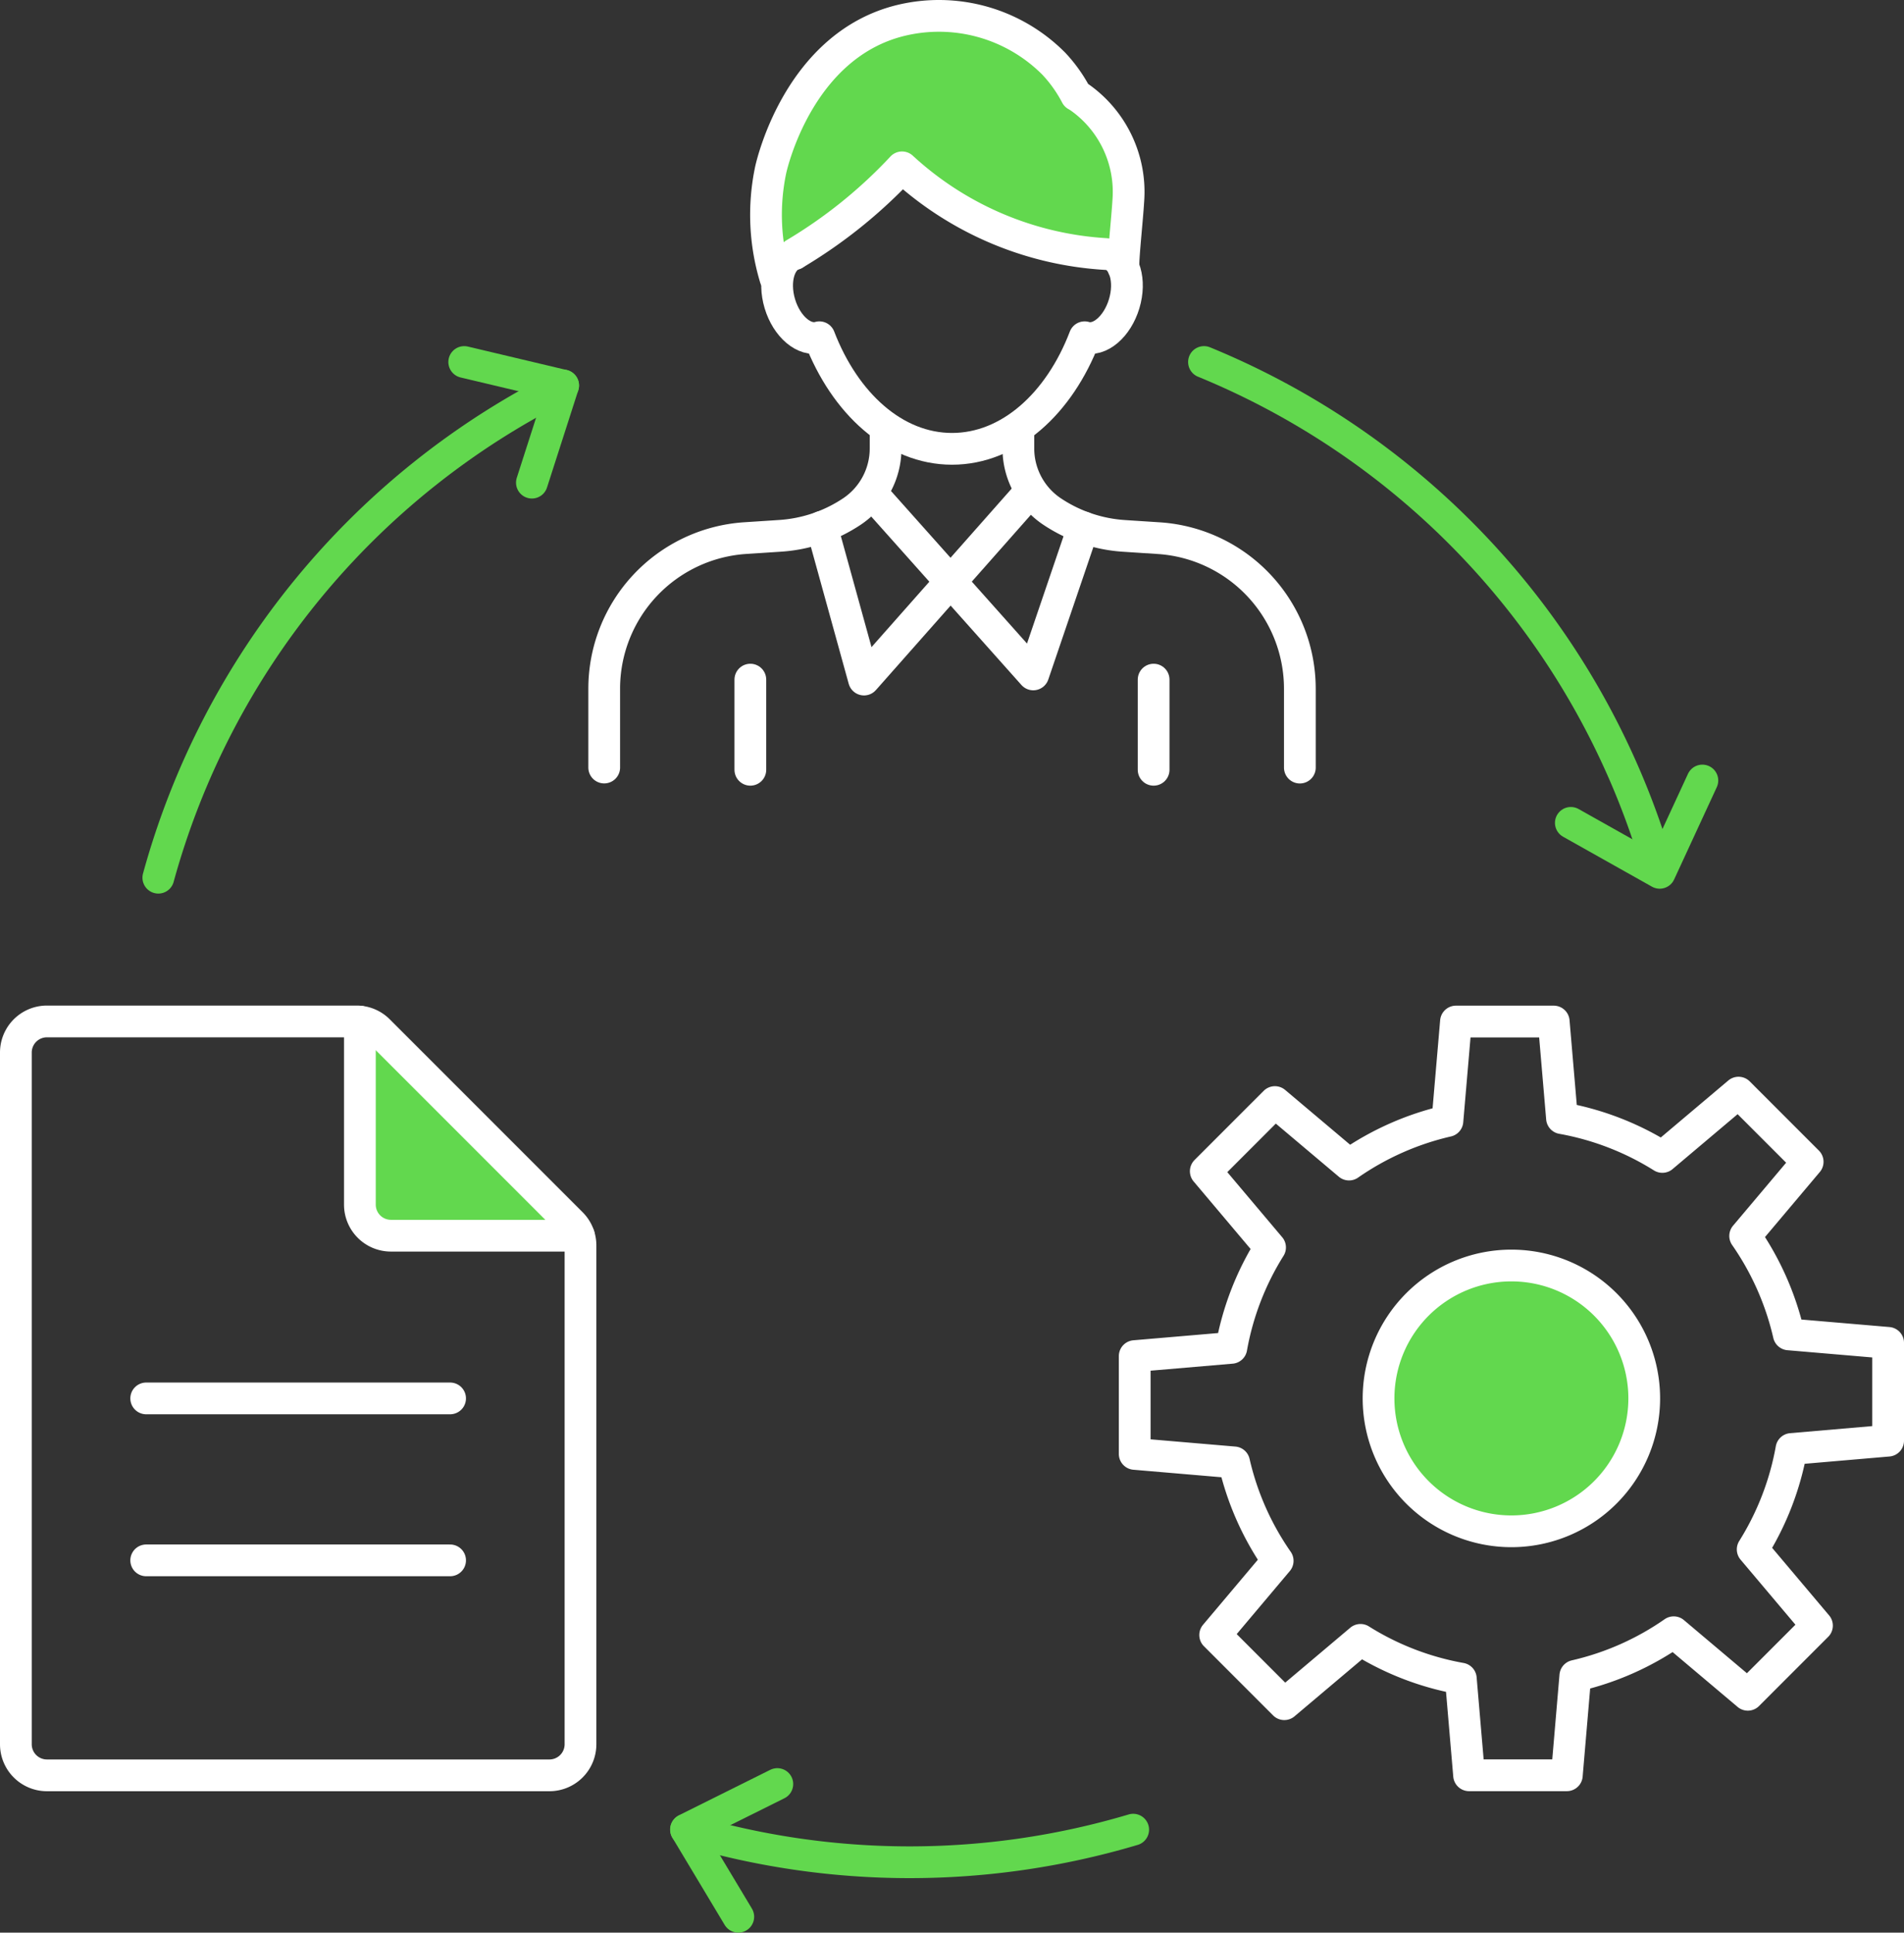 <svg xmlns="http://www.w3.org/2000/svg" xmlns:xlink="http://www.w3.org/1999/xlink" width="59.984" height="60.86" viewBox="0 0 59.984 60.86">
  <rect x="0" y="0" width="59.984" height="60.86" fill="#333333" stroke="none"/>
  <defs>
    <clipPath id="clip-path">
      <rect id="長方形_13705" data-name="長方形 13705" width="59.984" height="60.86" transform="translate(0 0)" fill="none"/>
    </clipPath>
  </defs>
  <g id="point-icon01" transform="translate(0 0)">
    <g id="グループ_10886" data-name="グループ 10886" clip-path="url(#clip-path)">
      <path id="パス_31416" data-name="パス 31416" d="M34.958,8c.471.141.676.842.458,1.566s-.775,1.2-1.245,1.054h0c-.8,2.094-2.373,3.514-4.178,3.514s-3.373-1.421-4.179-3.514c-.47.141-1.028-.331-1.245-1.054S24.555,8.138,25.026,8" fill="none" stroke="#fff" stroke-linecap="round" stroke-linejoin="round" stroke-width="1"/>
      <path id="パス_31417" data-name="パス 31417" d="M34.039,3.084A1.22,1.22,0,0,0,33.906,3a4.417,4.417,0,0,0-.706-.994A5.094,5.094,0,0,0,28.361.646c-3.169.787-4.032,4.475-4.083,4.71a6.7,6.7,0,0,0,.047,2.991,21.725,21.725,0,0,0,4.093-3.076A12.571,12.571,0,0,0,35.4,8.106c.031-.5.112-1.273.145-1.809a3.645,3.645,0,0,0-1.509-3.213" fill="#62d84e"/>
      <path id="パス_31418" data-name="パス 31418" d="M34.039,3.084A1.22,1.22,0,0,0,33.906,3a4.417,4.417,0,0,0-.706-.994A5.094,5.094,0,0,0,28.361.646c-3.169.787-4.032,4.475-4.083,4.71a6.7,6.7,0,0,0,.047,2.991,21.725,21.725,0,0,0,4.093-3.076A12.571,12.571,0,0,0,35.4,8.106c.031-.5.112-1.273.145-1.809a3.645,3.645,0,0,0-1.509-3.213" fill="#62d84e"/>
      <path id="パス_31419" data-name="パス 31419" d="M24.429,8.759a6.862,6.862,0,0,1-.151-3.4c.051-.236.914-3.924,4.083-4.711A5.1,5.1,0,0,1,33.2,2.007,4.5,4.5,0,0,1,33.906,3a1.4,1.4,0,0,1,.133.084A3.643,3.643,0,0,1,35.548,6.3c-.041.666-.158,1.7-.158,2.119" fill="none" stroke="#fff" stroke-linecap="round" stroke-linejoin="round" stroke-width="1"/>
      <path id="パス_31420" data-name="パス 31420" d="M27.9,13.611v.512a2.389,2.389,0,0,1-1.062,1.986l0,0a4.611,4.611,0,0,1-2.251.764l-.455.03-.662.043a4.754,4.754,0,0,0-4.435,4.743v2.481" fill="none" stroke="#fff" stroke-linecap="round" stroke-linejoin="round" stroke-width="1"/>
      <path id="パス_31421" data-name="パス 31421" d="M32.083,13.611v.512a2.388,2.388,0,0,0,1.063,1.986,4.613,4.613,0,0,0,2.251.766l1.119.073a4.754,4.754,0,0,1,4.435,4.743v2.481" fill="none" stroke="#fff" stroke-linecap="round" stroke-linejoin="round" stroke-width="1"/>
      <path id="パス_31422" data-name="パス 31422" d="M32.362,15.587,27.22,21.4l-1.329-4.809" fill="none" stroke="#fff" stroke-linecap="round" stroke-linejoin="round" stroke-width="1"/>
      <path id="パス_31423" data-name="パス 31423" d="M27.552,15.632l5,5.606,1.577-4.631" fill="none" stroke="#fff" stroke-linecap="round" stroke-linejoin="round" stroke-width="1"/>
      <path id="パス_31424" data-name="パス 31424" d="M25.026,8A15.378,15.378,0,0,0,28.418,5.27,10.378,10.378,0,0,0,34.837,8" fill="none" stroke="#fff" stroke-linecap="round" stroke-linejoin="round" stroke-width="1"/>
      <line id="線_3184" data-name="線 3184" y2="2.839" transform="translate(36.344 21.402)" fill="none" stroke="#fff" stroke-linecap="round" stroke-linejoin="round" stroke-width="1"/>
      <line id="線_3185" data-name="線 3185" y2="2.839" transform="translate(23.639 21.402)" fill="none" stroke="#fff" stroke-linecap="round" stroke-linejoin="round" stroke-width="1"/>
      <path id="パス_31425" data-name="パス 31425" d="M59.484,45.368v-3.08l-3.13-.267a8.925,8.925,0,0,0-1.374-3.1l1.969-2.335-2.178-2.178-2.4,2.025a8.911,8.911,0,0,0-3.162-1.221l-.26-3.043h-3.08L45.6,35.3a8.942,8.942,0,0,0-3.1,1.373l-2.335-1.968-2.178,2.178,2.025,2.4a8.891,8.891,0,0,0-1.22,3.162l-3.044.26v3.08l3.131.267a8.892,8.892,0,0,0,1.373,3.1l-1.969,2.336,2.178,2.178,2.4-2.025a8.878,8.878,0,0,0,3.161,1.22l.26,3.044h3.08l.267-3.131a8.9,8.9,0,0,0,3.1-1.373l2.335,1.969,2.178-2.178-2.025-2.4a8.9,8.9,0,0,0,1.221-3.162Z" fill="none" stroke="#fff" stroke-linecap="round" stroke-linejoin="round" stroke-width="1"/>
      <path id="パス_31426" data-name="パス 31426" d="M11.338,32.173v5.76a.978.978,0,0,0,.98.98h5.919" fill="#62d84e"/>
      <path id="パス_31427" data-name="パス 31427" d="M11.338,32.173v5.76a.978.978,0,0,0,.98.98h5.919" fill="none" stroke="#fff" stroke-linecap="round" stroke-linejoin="round" stroke-width="1"/>
      <path id="パス_31428" data-name="パス 31428" d="M18.288,39.218v15.71a.979.979,0,0,1-.979.979H1.479A.979.979,0,0,1,.5,54.928V33.145a.979.979,0,0,1,.979-.979h9.755a.979.979,0,0,1,.692.287L18,38.526A.975.975,0,0,1,18.288,39.218Z" fill="none" stroke="#fff" stroke-linecap="round" stroke-linejoin="round" stroke-width="1"/>
      <line id="線_3186" data-name="線 3186" x2="9.574" transform="translate(4.606 44.037)" fill="none" stroke="#fff" stroke-linecap="round" stroke-linejoin="round" stroke-width="1"/>
      <line id="線_3187" data-name="線 3187" x2="9.574" transform="translate(4.606 49.137)" fill="none" stroke="#fff" stroke-linecap="round" stroke-linejoin="round" stroke-width="1"/>
      <path id="パス_31429" data-name="パス 31429" d="M4.988,27.639a24.589,24.589,0,0,1,12.754-15.5" fill="none" stroke="#62d84e" stroke-linecap="round" stroke-linejoin="round" stroke-width="1"/>
      <path id="パス_31430" data-name="パス 31430" d="M14.625,11.4l3.116.739-.984,3.06" fill="none" stroke="#62d84e" stroke-linecap="round" stroke-linejoin="round" stroke-width="1"/>
      <path id="パス_31431" data-name="パス 31431" d="M37.931,11.4A24.6,24.6,0,0,1,52.193,27.188" fill="none" stroke="#62d84e" stroke-linecap="round" stroke-linejoin="round" stroke-width="1"/>
      <path id="パス_31432" data-name="パス 31432" d="M53.632,24.579l-1.344,2.907-2.8-1.573" fill="none" stroke="#62d84e" stroke-linecap="round" stroke-linejoin="round" stroke-width="1"/>
      <path id="パス_31433" data-name="パス 31433" d="M35.7,57.618a24.683,24.683,0,0,1-14.085,0" fill="none" stroke="#62d84e" stroke-linecap="round" stroke-linejoin="round" stroke-width="1"/>
      <path id="パス_31434" data-name="パス 31434" d="M23.259,60.36l-1.648-2.747,2.878-1.432" fill="none" stroke="#62d84e" stroke-linecap="round" stroke-linejoin="round" stroke-width="1"/>
      <path id="パス_31435" data-name="パス 31435" d="M51.8,44.037a4.185,4.185,0,1,1-4.185-4.185A4.185,4.185,0,0,1,51.8,44.037" fill="#62d84e"/>
      <path id="パス_31436" data-name="パス 31436" d="M51.8,44.037a4.185,4.185,0,1,1-4.185-4.185A4.185,4.185,0,0,1,51.8,44.037Z" fill="none" stroke="#fff" stroke-linecap="round" stroke-linejoin="round" stroke-width="1"/>
    </g>
  </g>
</svg>
